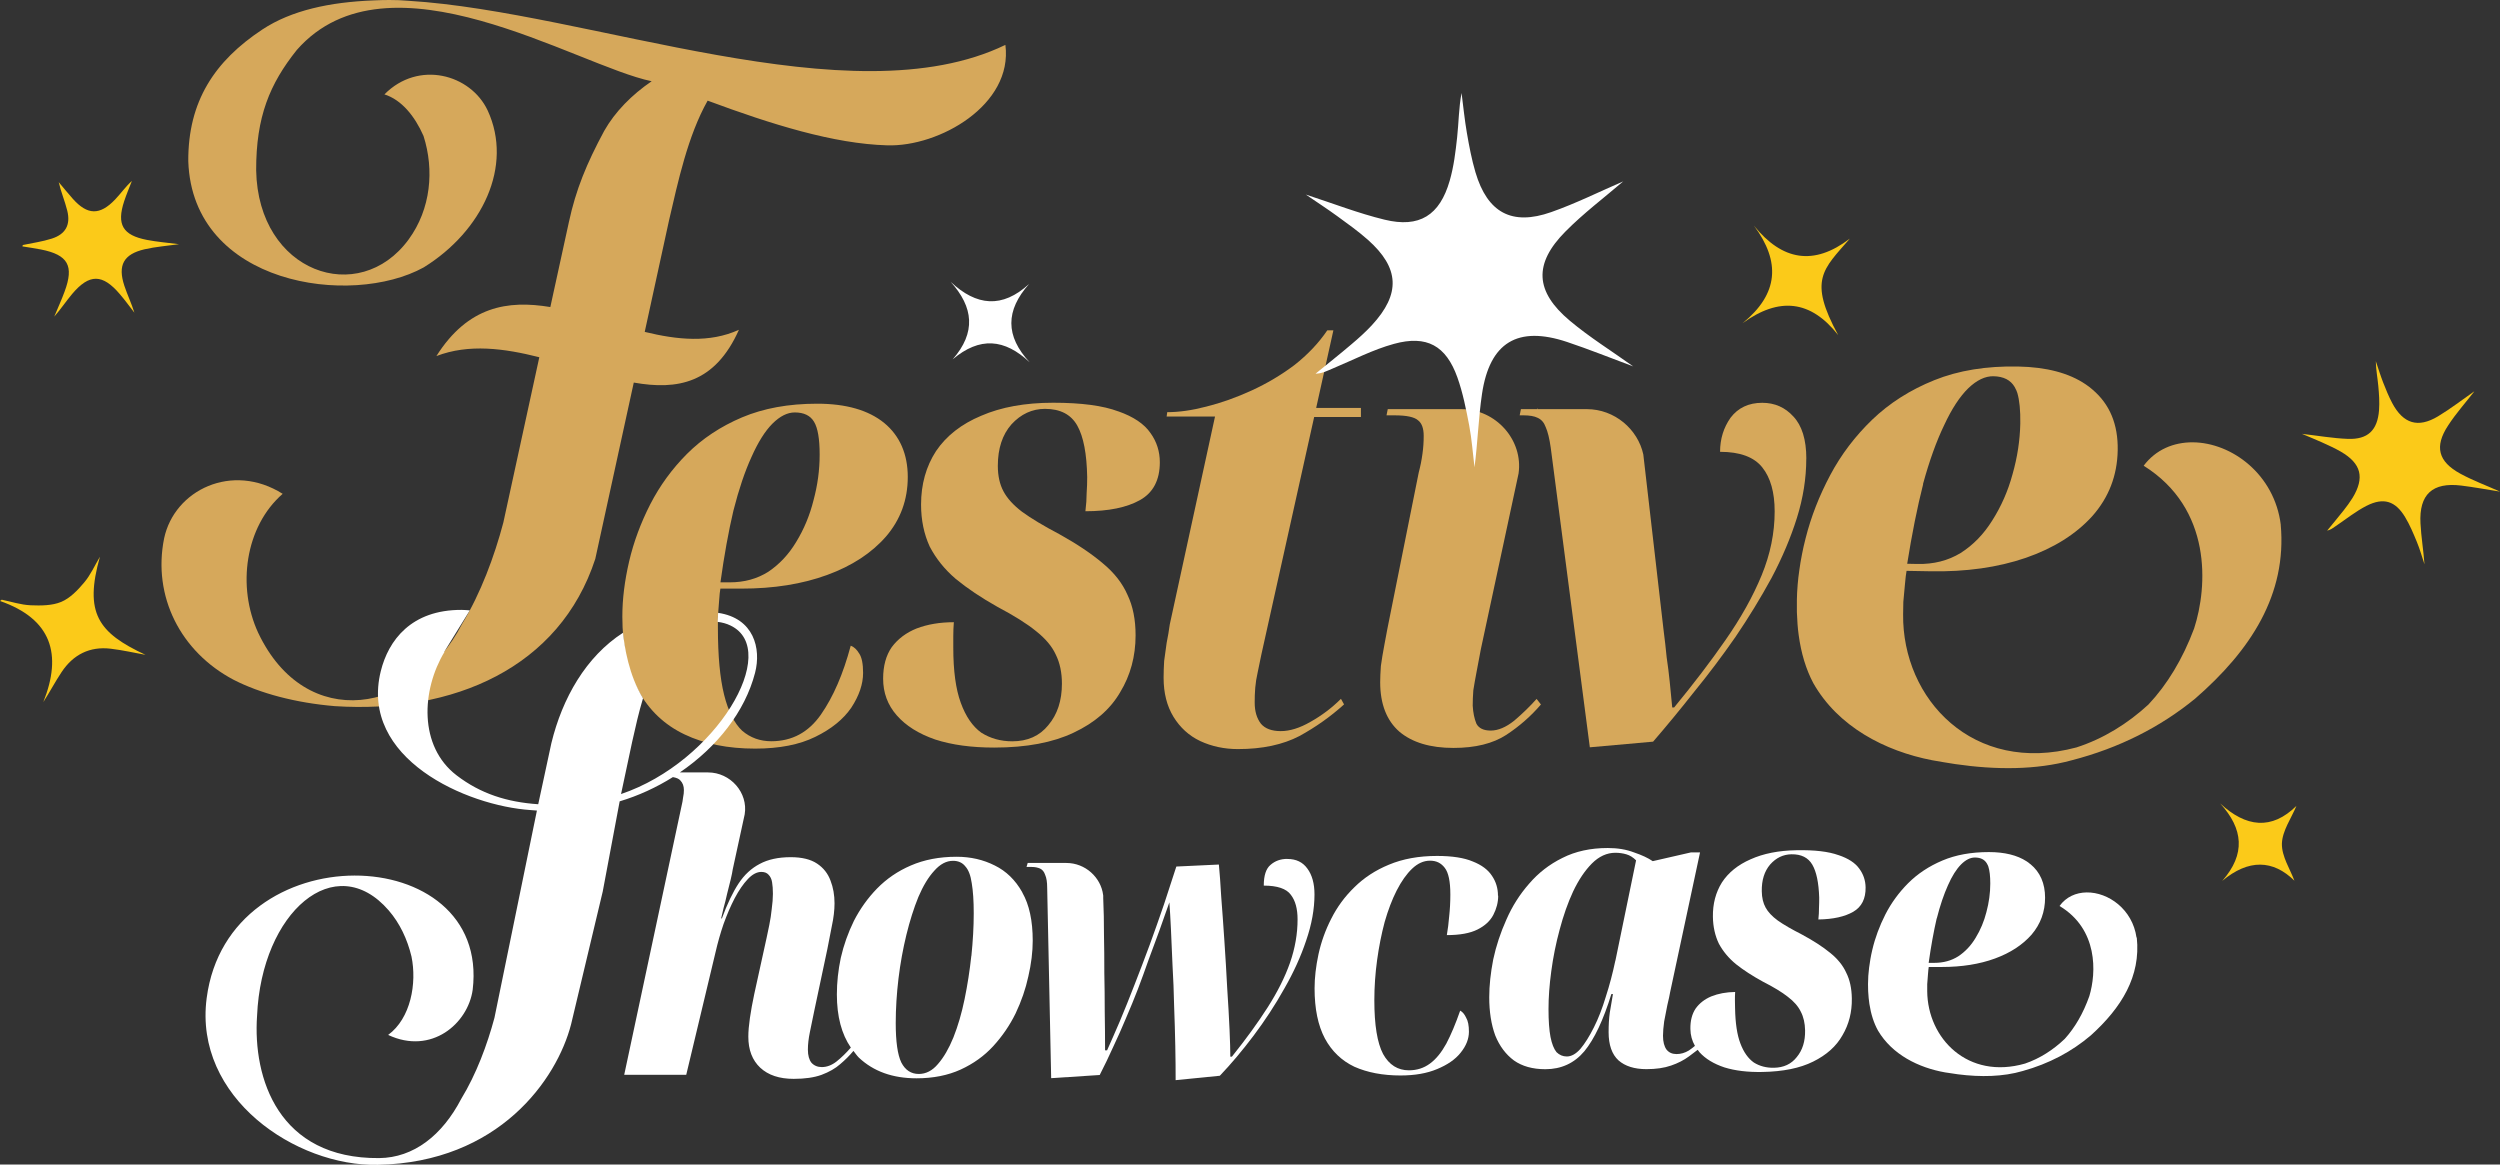 <?xml version="1.0" encoding="UTF-8"?>
<svg id="Layer_2" data-name="Layer 2" xmlns="http://www.w3.org/2000/svg" viewBox="0 0 363.14 169.16">
  <rect x="0" y="0" width="363.14" height="169.16" fill="#333333" stroke="none"/>
  <defs>
    <style>
      .cls-1 {
        fill: #7c4e9e;
      }

      .cls-2 {
        fill: #fff;
      }

      .cls-3 {
        fill: #fbca19;
      }

      .cls-4 {
        fill: #d6a85b;
      }
    </style>
  </defs>
  <g id="Layer_1-2" data-name="Layer 1">
    <g>
      <polygon class="cls-1" points="178.64 108.76 178.63 108.76 178.63 108.76 178.64 108.76"/>
      <path class="cls-3" d="M359.39,56.88c-1.26,1.62-2.66,3.19-3.79,4.93-2.01,3.06-1.45,5.24,1.79,7,1.82.99,3.79,1.72,5.76,2.6-1.93-.3-3.78-.65-5.65-.88-4.18-.51-6.13,1.28-5.91,5.49.1,1.98.44,3.94.58,5.95-.36-1.08-.66-2.18-1.1-3.24-.51-1.24-1.03-2.49-1.72-3.63-1.41-2.33-3.11-2.88-5.57-1.64-1.58.8-2.99,1.94-4.47,2.94-.39.26-.75.57-1.28.68.8-.98,1.61-1.94,2.39-2.93.46-.59.91-1.19,1.3-1.82,1.79-2.95,1.28-4.99-1.69-6.72-.9-.52-1.86-.95-2.81-1.38-.9-.41-1.82-.77-2.85-1.21,2.31.26,4.48.65,6.66.73,2.9.11,4.31-1.23,4.54-4.15.09-1.18,0-2.39-.11-3.57-.11-1.18-.34-2.35-.36-3.57.35,1.03.67,2.07,1.06,3.08.4,1.02.81,2.04,1.32,3,1.6,3.01,3.75,3.68,6.65,1.94,1.82-1.09,3.51-2.41,5.24-3.61Z"/>
      <g>
        <path class="cls-4" d="M123.57,93.8c-1.09,4.09-2.53,7.42-4.33,10-1.8,2.58-4.2,3.87-7.21,3.87-1.62,0-3.04-.51-4.23-1.53-1.14-1.08-2.02-2.82-2.62-5.23-.6-2.4-.9-5.65-.9-9.73v-1.62c.05-.79.11-1.56.18-2.35.05-.78.11-1.35.18-1.71h3.06c4.69,0,8.83-.66,12.44-1.98,3.61-1.32,6.46-3.18,8.56-5.59,2.11-2.46,3.16-5.35,3.16-8.65s-1.15-5.97-3.42-7.84c-2.28-1.86-5.53-2.8-9.73-2.8s-7.79.67-10.91,1.98c-3.12,1.32-5.8,3.1-8.02,5.32-2.16,2.17-3.93,4.6-5.32,7.3-1.38,2.7-2.41,5.47-3.07,8.29-.66,2.83-.99,5.5-.99,8.02,0,4.38.78,7.99,2.35,10.81,1.56,2.83,3.78,4.93,6.67,6.31,2.88,1.38,6.3,2.07,10.27,2.07h0c3.54,0,6.45-.58,8.74-1.71,2.34-1.14,4.08-2.56,5.23-4.24,1.14-1.74,1.71-3.42,1.71-5.05,0-1.32-.19-2.25-.55-2.79-.36-.6-.78-1-1.26-1.17ZM106.54,74.15c.78-3.07,1.65-5.65,2.61-7.75.96-2.17,1.98-3.79,3.06-4.87,1.09-1.08,2.16-1.62,3.24-1.62,1.32,0,2.25.45,2.79,1.35.55.9.82,2.49.82,4.77s-.3,4.45-.9,6.67c-.54,2.16-1.38,4.18-2.52,6.04-1.08,1.8-2.44,3.24-4.05,4.32-1.62,1.02-3.48,1.53-5.59,1.53h-1.35c.54-3.9,1.17-7.39,1.89-10.45Z"/>
        <path class="cls-4" d="M219.95,104.68c-1.2.96-2.34,1.44-3.42,1.44-1.02,0-1.71-.33-2.07-.99-.3-.73-.48-1.59-.54-2.62,0-.72.03-1.47.09-2.25.12-.78.28-1.65.46-2.61.18-1.02.39-2.14.63-3.34l5.48-25.53c.7-4.86-3.3-9.35-8.31-9.35h-10.69l-.18.9h1.17c1.74,0,2.88.24,3.42.73.54.42.81,1.17.81,2.25,0,.84-.05,1.71-.18,2.61-.12.9-.3,1.81-.54,2.71l-4.05,20.19c-.37,1.8-.67,3.36-.91,4.68-.24,1.26-.42,2.35-.54,3.24-.06.91-.1,1.68-.1,2.34,0,3.19.94,5.59,2.8,7.21,1.86,1.56,4.47,2.35,7.84,2.35,3.19,0,5.74-.64,7.67-1.89,1.92-1.26,3.6-2.74,5.04-4.42l-.63-.81c-.96,1.08-2.04,2.13-3.25,3.16Z"/>
        <path class="cls-4" d="M162.45,59.76c-2.23-.84-5.38-1.26-9.47-1.26s-7.57.64-10.45,1.89c-2.88,1.2-5.07,2.92-6.57,5.14-1.44,2.22-2.17,4.81-2.17,7.75,0,2.28.43,4.32,1.26,6.12.91,1.74,2.16,3.31,3.78,4.69,1.68,1.38,3.69,2.73,6.04,4.05,2.4,1.27,4.26,2.43,5.59,3.51,1.38,1.09,2.34,2.22,2.89,3.42.6,1.2.9,2.62.9,4.23,0,2.47-.66,4.48-1.98,6.04-1.26,1.56-3.01,2.34-5.23,2.34-1.68,0-3.19-.42-4.51-1.26-1.26-.91-2.25-2.35-2.97-4.33-.73-1.98-1.09-4.66-1.09-8.02v-1.71c0-.66.03-1.32.08-1.98-2.04,0-3.84.31-5.41.91-1.5.6-2.7,1.5-3.6,2.7-.84,1.2-1.26,2.74-1.26,4.6,0,2.04.66,3.82,1.98,5.32,1.31,1.5,3.18,2.68,5.59,3.51,2.4.78,5.26,1.17,8.56,1.17,4.68,0,8.53-.73,11.53-2.16,3.07-1.44,5.32-3.39,6.76-5.86,1.5-2.46,2.25-5.23,2.25-8.29,0-2.28-.39-4.23-1.17-5.86-.73-1.68-1.92-3.22-3.6-4.6-1.62-1.38-3.72-2.79-6.31-4.23-2.28-1.2-4.08-2.28-5.41-3.25-1.26-.96-2.16-1.95-2.7-2.97-.55-1.03-.82-2.26-.82-3.7,0-2.52.66-4.53,1.98-6.03,1.38-1.5,3.01-2.25,4.87-2.25,2.22,0,3.78.81,4.69,2.43.91,1.62,1.38,4.11,1.44,7.48,0,.73-.02,1.5-.08,2.35,0,.78-.06,1.65-.18,2.61,3.36,0,6-.54,7.93-1.62,1.92-1.08,2.88-2.91,2.88-5.5,0-1.56-.45-2.98-1.35-4.23-.9-1.32-2.46-2.38-4.68-3.16Z"/>
        <path class="cls-4" d="M262.38,66.62c0-2.77-.64-4.81-1.89-6.13-1.2-1.32-2.71-1.98-4.51-1.98-1.98,0-3.51.73-4.6,2.16-1.02,1.44-1.53,3.1-1.53,4.96,2.88,0,4.93.75,6.13,2.26,1.2,1.5,1.8,3.63,1.8,6.39,0,3.13-.63,6.22-1.89,9.28-1.26,3.07-3.01,6.19-5.23,9.38-2.16,3.12-4.66,6.39-7.48,9.82h-.28c-.12-1.26-.24-2.49-.36-3.69-.12-1.2-.27-2.4-.45-3.6-.12-1.26-.27-2.58-.45-3.96l-2.94-25.49c-.79-3.67-4.17-6.59-8.21-6.59h-7.17l.02-.09h-.08v.09s-2.34,0-2.34,0l-.18.9h.54c.9,0,1.59.12,2.07.36.55.25.93.69,1.17,1.35.3.67.54,1.65.73,2.98l5.68,43.53,9.19-.82c1.92-2.22,3.9-4.62,5.94-7.21,2.11-2.58,4.12-5.26,6.04-8.02,1.92-2.83,3.66-5.68,5.23-8.56,1.56-2.95,2.79-5.86,3.69-8.74.9-2.89,1.35-5.74,1.35-8.56Z"/>
        <path class="cls-4" d="M107.32,47.91c-4.28,1.94-8.94,1.45-13.67.3l3.54-16.24c1.29-5.55,2.71-12.23,5.6-17.35,9.31,3.46,18.33,6.27,26.06,6.49,7.57.25,18.31-5.87,17.19-14.59C123.58,17.38,85.68,1.73,59.38.12c-.97-.08-1.92-.13-2.83-.12-.68,0-1.44.02-2.35.06-6.26.25-11.85,1.42-16.1,4.23-6.92,4.58-10.8,10.43-10.75,19.13.61,17.98,23.64,21.25,34.2,15.42,8.54-5.29,13.01-14.74,9.29-22.79-2.47-5.27-10.06-7.35-15-2.34,2.48.78,4.41,3.15,5.68,6.04,1.58,4.94,1.07,10.61-2.16,15.03-7.2,9.85-21.88,4.85-22.15-10.04-.02-7.76,1.96-12.55,5.91-17.49,13.32-15.14,40.63,2.3,51.54,4.55-2.89,1.97-5.32,4.43-6.9,7.22-2.56,4.76-4.11,8.53-5.12,13.22l-2.7,12.36c-6.2-1.03-11.97-.12-16.55,7.12,4.72-1.81,9.85-1.12,14.95.17l-5.23,24.03c-1.3,4.9-3.27,10.24-6,14.73-6.77,13.12-22.7,15.83-29.6,1.28-3.12-6.72-1.91-15.44,3.55-20.2-7.34-4.63-15.73-.55-17.22,6.47-1.7,8.43,2.39,16.47,10.07,20.53,3.88,2,9.1,3.37,14.72,3.84,17.22,1.11,32.67-5.55,37.84-21.39l5.59-25.61c6.33,1.12,11.8.14,15.28-7.68Z"/>
        <path class="cls-4" d="M331.3,76.25c-.91-7.37-7.15-11.96-12.78-12-2.76-.02-5.37,1.04-7.14,3.4,9.96,6.22,9.31,17.53,7.33,23.64-1.66,4.44-3.91,8.15-6.64,11.05-3.05,2.8-6.55,4.97-10.46,6.23-14.98,4.01-25.3-7-25.17-19.33l.03-1.81c.07-.87.16-1.74.24-2.6.08-.88.15-1.51.23-1.91l3.42.06c5.22.1,9.85-.56,13.9-1.95,4.04-1.4,7.27-3.42,9.66-6.06,2.39-2.7,3.63-5.89,3.69-9.57.07-3.75-1.15-6.69-3.66-8.81l-.03-.03c-.3-.26-.62-.5-.96-.73-2.43-1.65-5.7-2.51-9.8-2.59h-.02c-4.61-.09-8.66.57-12.16,1.98-3.51,1.41-6.52,3.33-9.05,5.76-2.45,2.37-4.48,5.03-6.07,8.02-1.59,2.99-2.79,6.04-3.58,9.18-.21.79-.38,1.57-.53,2.34-.15.76-.28,1.51-.38,2.26-.11.73-.19,1.46-.25,2.17v.03c-.06.72-.1,1.42-.11,2.12,0,.61.01,1.2,0,1.78,0,0,0,.03,0,.03.02.58.05,1.13.09,1.69v.03c.04.55.1,1.09.17,1.61.36,2.67,1.07,5,2.12,6.98,3.59,6.34,10.4,9.88,17.27,11.21.56.11,1.12.2,1.68.29s1.11.19,1.68.27c5.92.86,11.75.86,16.9-.55,6.89-1.78,12.87-4.81,17.94-8.96,8.11-7.05,13.34-15.14,12.43-25.27ZM279.32,70.34c.93-3.4,1.96-6.26,3.08-8.58,1.11-2.4,2.29-4.18,3.51-5.37,1.23-1.18,2.45-1.76,3.65-1.74,1.47.03,2.49.55,3.08,1.56.07.12.13.23.19.38,0,0,0,.03.03.04.06.14.12.29.17.45.31,1.05.46,2.53.43,4.43-.05,2.48-.43,4.94-1.14,7.42-.65,2.4-1.63,4.62-2.93,6.67-1.24,1.99-2.77,3.57-4.6,4.73-1.83,1.11-3.92,1.64-6.27,1.59l-1.49-.03c.69-4.32,1.46-8.18,2.32-11.57Z"/>
        <path class="cls-4" d="M193.7,47.98h-.9c-1.26,1.86-2.86,3.54-4.78,5.05-1.92,1.44-3.99,2.67-6.21,3.69-2.23,1.02-4.42,1.8-6.58,2.34-2.1.55-3.99.81-5.68.81l-.09.63h7.03l-6.57,30.19c-.12.91-.28,1.8-.46,2.71-.12.9-.24,1.77-.36,2.61-.05.85-.08,1.65-.08,2.44,0,2.22.48,4.11,1.44,5.68.96,1.56,2.25,2.74,3.87,3.51,1.68.78,3.51,1.17,5.49,1.17,3.54,0,6.52-.64,8.92-1.89,2.41-1.32,4.57-2.86,6.49-4.6l-.45-.81c-1.32,1.32-2.8,2.43-4.42,3.34-1.56.9-3,1.35-4.32,1.35s-2.28-.36-2.89-1.08c-.6-.79-.9-1.8-.9-3.06,0-.73.02-1.44.08-2.16.06-.73.18-1.47.36-2.26.18-.84.36-1.71.54-2.61l7.66-34.46h6.79v-1.31h-6.5l2.5-11.27Z"/>
      </g>
      <path class="cls-2" d="M217.59,130.11c0-1.07-.29-2.04-.87-2.89-.58-.89-1.51-1.58-2.78-2.08-1.27-.54-3-.81-5.2-.81-2.66,0-4.99.43-6.99,1.27-1.97.81-3.64,1.91-5.03,3.29-1.39,1.35-2.5,2.87-3.35,4.56-.85,1.66-1.46,3.37-1.85,5.15-.38,1.77-.57,3.43-.57,4.97,0,2.97.5,5.39,1.5,7.28,1,1.85,2.43,3.22,4.28,4.1,1.89.84,4.12,1.27,6.7,1.27,2.08,0,3.85-.31,5.32-.93,1.5-.62,2.64-1.4,3.41-2.37.81-1,1.21-2.02,1.21-3.06,0-.89-.13-1.56-.4-2.02-.23-.5-.52-.85-.87-1.04-.66,1.89-1.33,3.49-2.02,4.8-.7,1.27-1.48,2.24-2.37,2.89-.89.66-1.91.98-3.06.98-1.62,0-2.87-.79-3.75-2.37-.85-1.62-1.27-4.22-1.27-7.8,0-1.97.14-3.91.4-5.83.27-1.97.64-3.82,1.1-5.55.5-1.74,1.08-3.26,1.74-4.56.69-1.35,1.44-2.41,2.25-3.18.81-.77,1.67-1.16,2.6-1.16s1.6.34,2.14,1.04c.54.69.81,1.98.81,3.87,0,1.12-.06,2.18-.17,3.18-.08.96-.19,1.87-.34,2.72,1.89,0,3.37-.27,4.45-.81,1.08-.54,1.85-1.25,2.31-2.14.46-.89.7-1.81.7-2.78Z"/>
      <path class="cls-2" d="M186.98,124.76c-.96,0-1.77.29-2.43.87-.65.54-.98,1.54-.98,3.01,1.96,0,3.28.44,3.93,1.33.66.85.98,2.04.98,3.58,0,2.08-.36,4.18-1.1,6.3-.73,2.08-1.81,4.23-3.24,6.47-1.42,2.23-3.16,4.62-5.2,7.17h-.23c0-.85-.03-2.16-.11-3.93-.08-1.77-.19-3.77-.34-6.01-.12-2.27-.25-4.56-.41-6.88-.15-2.31-.31-4.45-.46-6.41-.11-1.97-.23-3.52-.34-4.68l-6.18.29c-.54,1.7-1.14,3.52-1.79,5.49-.66,1.93-1.35,3.89-2.08,5.89-.73,1.97-1.46,3.89-2.2,5.78-.73,1.89-1.44,3.66-2.14,5.32-.7,1.62-1.31,3.03-1.85,4.22h-.29c0-1.89-.02-3.77-.05-5.66,0-1.89-.02-3.75-.06-5.6,0-1.89-.01-3.74-.05-5.55,0-1.81-.03-3.58-.11-5.32,0-.11,0-.22,0-.34,0-.03,0-.05-.01-.09-.32-2.56-2.59-4.66-5.34-4.66h-5.62l-.17.58h.75c.46,0,.87.08,1.21.23.35.16.6.47.75.93.19.43.29,1.04.29,1.85l.58,27.67,7.05-.46c.69-1.35,1.35-2.71,1.97-4.1.66-1.39,1.27-2.77,1.85-4.16.62-1.43,1.19-2.83,1.73-4.22.54-1.42,1.06-2.85,1.56-4.28.54-1.42,1.06-2.83,1.56-4.22.5-1.39.98-2.75,1.45-4.1.08,1,.15,2.31.23,3.93.08,1.58.15,3.33.23,5.26.11,1.89.19,3.83.23,5.84.08,2,.13,3.95.17,5.83.04,1.85.05,3.51.05,4.97l6.42-.64c1.65-1.73,3.29-3.68,4.91-5.83,1.65-2.2,3.14-4.47,4.45-6.82,1.35-2.35,2.41-4.68,3.18-6.99.81-2.35,1.21-4.58,1.21-6.7,0-1.58-.35-2.83-1.04-3.76-.66-.92-1.62-1.39-2.89-1.39Z"/>
      <path class="cls-2" d="M310.34,136.18c-.58-4.1-4.1-6.59-7.24-6.55-1.54.02-2.98.64-3.94,1.97,5.61,3.36,5.36,9.67,4.33,13.09-.88,2.49-2.09,4.58-3.58,6.22-1.67,1.59-3.6,2.84-5.76,3.58-8.3,2.39-14.16-3.64-14.21-10.51v-1.01c.03-.48.07-.97.11-1.45.04-.49.07-.84.11-1.06h1.9c2.91,0,5.48-.41,7.72-1.23,2.24-.82,4.01-1.98,5.32-3.47,1.3-1.53,1.96-3.32,1.96-5.37s-.71-3.71-2.13-4.87h-.02c-.17-.16-.35-.29-.54-.41-1.37-.89-3.2-1.34-5.48-1.34h0c-2.57,0-4.82.41-6.75,1.23-1.94.82-3.6,1.92-4.98,3.3-1.34,1.35-2.44,2.85-3.3,4.53-.85,1.68-1.49,3.39-1.9,5.15-.11.44-.19.88-.27,1.31-.07.43-.14.84-.19,1.26-.05.41-.09.81-.12,1.21v.02c-.02.4-.04.79-.04,1.18,0,.34.02.67.02.99,0,0,0,.02,0,.02.02.32.04.63.07.94v.02c.03.31.07.6.11.9.23,1.48.64,2.77,1.25,3.87,2.06,3.49,5.89,5.39,9.74,6.07.31.06.63.1.94.14.31.05.62.09.94.14,3.3.42,6.55.36,9.4-.48,3.82-1.06,7.12-2.81,9.9-5.18,4.44-4.01,7.27-8.57,6.67-14.2ZM281.33,133.41c.48-1.9,1.03-3.5,1.62-4.81.59-1.35,1.23-2.35,1.9-3.03.67-.67,1.34-1.01,2.01-1.01.82,0,1.39.28,1.73.84.04.07.07.13.11.21,0,0,0,.02.02.02.04.08.07.16.1.25.19.58.28,1.4.28,2.46,0,1.38-.19,2.76-.56,4.14-.34,1.34-.86,2.59-1.57,3.75-.67,1.12-1.51,2.01-2.52,2.68-1.01.64-2.17.95-3.47.95h-.83c.34-2.41.73-4.57,1.17-6.47Z"/>
      <path class="cls-2" d="M267.04,124.21c-1.44-.52-3.46-.76-6.08-.71-2.62.04-4.84.49-6.68,1.32-1.83.8-3.22,1.92-4.16,3.36-.9,1.44-1.34,3.11-1.31,4.99.02,1.46.32,2.77.87,3.91.6,1.11,1.42,2.1,2.48,2.97,1.09.87,2.4,1.71,3.91,2.54,1.55.79,2.76,1.52,3.62,2.2.9.68,1.52,1.4,1.89,2.17.4.77.6,1.67.62,2.7.03,1.58-.37,2.88-1.21,3.89-.79,1.01-1.9,1.53-3.33,1.55-1.08.02-2.05-.23-2.9-.76-.81-.57-1.47-1.48-1.95-2.75-.49-1.26-.74-2.98-.78-5.13,0-.34-.01-.71-.02-1.1,0-.42,0-.84.03-1.27-1.31.02-2.46.24-3.46.64-.96.4-1.72.99-2.28,1.77-.52.78-.78,1.77-.76,2.96.01.91.24,1.72.66,2.46-.29.22-.56.47-.88.67-.58.35-1.17.52-1.79.52s-1.1-.21-1.45-.64c-.34-.46-.52-1.14-.52-2.02,0-.58.06-1.27.17-2.08.15-.81.31-1.6.46-2.37.2-.81.33-1.44.41-1.9l4.34-20.28h-1.33l-5.54,1.27c-.69-.47-1.6-.89-2.72-1.27-1.12-.43-2.39-.64-3.81-.64-2.5,0-4.7.48-6.59,1.44-1.89.93-3.5,2.18-4.85,3.76-1.35,1.54-2.45,3.27-3.29,5.2-.85,1.89-1.49,3.82-1.91,5.78-.38,1.96-.58,3.79-.58,5.49,0,2.12.29,3.97.87,5.55.62,1.54,1.53,2.76,2.72,3.64,1.19.84,2.71,1.27,4.56,1.27,2.31,0,4.2-.87,5.66-2.6,1.46-1.77,2.77-4.55,3.93-8.32h.23c-.15.96-.31,1.87-.46,2.71-.12.85-.17,1.79-.17,2.83,0,1.85.48,3.22,1.44,4.1.96.84,2.31,1.27,4.05,1.27,1.39,0,2.58-.17,3.58-.52,1-.34,1.87-.79,2.6-1.33.46-.34.87-.65,1.27-.96.09.12.17.24.27.36.86.95,2.06,1.68,3.62,2.2,1.55.48,3.38.7,5.5.66,3-.05,5.46-.55,7.37-1.5,1.95-.96,3.37-2.23,4.27-3.83.94-1.59,1.39-3.37,1.36-5.34-.02-1.46-.29-2.71-.81-3.74-.48-1.07-1.27-2.04-2.36-2.91-1.06-.87-2.42-1.75-4.09-2.65-1.47-.75-2.64-1.42-3.5-2.03-.82-.6-1.41-1.23-1.76-1.87-.36-.65-.55-1.44-.56-2.37-.03-1.62.38-2.91,1.21-3.89.87-.98,1.9-1.47,3.1-1.49,1.42-.02,2.43.48,3.03,1.51.6,1.03.93,2.62,1,4.78,0,.47,0,.96-.03,1.51,0,.5-.02,1.06-.09,1.67,2.16-.03,3.84-.41,5.07-1.12,1.22-.71,1.82-1.9,1.79-3.55-.02-1-.32-1.9-.91-2.7-.59-.84-1.6-1.5-3.03-1.98ZM234.64,139.53c-.39,1.85-.85,3.6-1.39,5.26-.5,1.66-1.07,3.14-1.73,4.45-.66,1.31-1.31,2.35-1.96,3.12-.65.73-1.31,1.1-1.97,1.1-.58,0-1.07-.21-1.5-.63-.38-.47-.67-1.2-.87-2.2-.19-1-.29-2.35-.29-4.05s.13-3.49.4-5.49c.27-2.04.68-4.07,1.22-6.06.54-2.04,1.19-3.89,1.96-5.55.81-1.7,1.72-3.04,2.72-4.05,1.04-1.04,2.18-1.56,3.41-1.56.58,0,1.12.08,1.62.23.5.15.96.44,1.39.87l-3,14.56Z"/>
      <path class="cls-2" d="M148.48,129.59c-1-1.77-2.33-3.06-3.98-3.87-1.66-.84-3.5-1.27-5.55-1.27-2.5,0-4.72.43-6.65,1.27-1.89.81-3.52,1.93-4.91,3.35-1.35,1.39-2.46,2.95-3.35,4.68-.85,1.74-1.49,3.53-1.91,5.38-.38,1.81-.57,3.58-.57,5.32,0,3.21.69,5.77,2.03,7.72-.68.78-1.37,1.45-2.08,2.02-.69.54-1.41.81-2.14.81-.61,0-1.12-.21-1.5-.63-.34-.43-.52-1.06-.52-1.91,0-.77.1-1.62.29-2.54.19-.96.4-1.98.63-3.06l1.91-9.01c.19-1,.4-2.1.64-3.29.27-1.23.4-2.35.4-3.35,0-1.19-.19-2.29-.58-3.29-.38-1.04-1.04-1.87-1.96-2.48-.93-.62-2.2-.93-3.82-.93-1.81,0-3.31.33-4.51.98-1.19.62-2.22,1.56-3.06,2.83-.84,1.27-1.65,2.96-2.43,5.08h-.11c.08-.34.2-.85.35-1.5.19-.66.36-1.35.52-2.08.19-.77.36-1.46.52-2.08.16-.66.25-1.14.29-1.44l1.74-8.01c.52-3.15-2.07-6.09-5.32-6.09h-4.1c5.4-3.67,9.48-8.85,10.93-14.48.91-3.52-.17-7.93-5.37-8.7-.01.44-.04.89-.07,1.31.65.08,1.28.24,1.89.54,7.41,3.59-2.08,19.79-15.92,24.47l1.62-7.61c.48-2.16.96-4.27,1.57-6.3-2.05-3.34-2.7-7.48-2.9-9.52-5.39,3.47-8.82,9.5-10.41,16.04l-1.91,8.87c-4.51-.3-8.37-1.52-11.86-4.2-5.51-4.22-5.11-12.37-1.75-17.94l-.07.04,3.74-6.06c-.41-.03-.82-.07-1.21-.07-7.3-.02-10.61,4.42-11.72,8.9-3.14,12.7,12.46,19.57,21.8,20.18.29.03.59.04.88.07l-6.17,30.11c-1.05,3.91-2.63,8.17-4.82,11.76-2.77,5.32-6.92,8.56-11.92,8.61-14.66.13-18.37-11.62-17.74-20.67.65-15.11,11.36-24.28,19.12-15.31,1.62,1.87,2.71,4.2,3.31,6.7.8,3.89-.1,8.98-3.39,11.39,6.28,2.95,11.6-1.65,12.28-6.56,1.31-10.91-7.57-16.61-17.16-16.59-9.59.02-19.91,5.78-21.48,17.8-1.9,14.48,12.98,24.46,24.84,24.22,17.65-.35,26.03-12.44,28.09-20.4l4.6-19.3,2.46-13.1c2.74-.82,5.35-2.03,7.73-3.52.52.09.89.25,1.08.48.34.35.52.81.52,1.39,0,.34-.03.71-.12,1.1-.03.34-.11.77-.23,1.27l-8.32,39h9.01l4.27-17.86c.31-1.35.69-2.69,1.15-4.04.5-1.38,1.04-2.64,1.62-3.75.61-1.16,1.25-2.08,1.91-2.78.65-.69,1.31-1.04,1.96-1.04.46,0,.81.14,1.04.4.27.27.45.64.52,1.1.08.47.12,1.02.12,1.68s-.06,1.39-.17,2.2c-.08.77-.19,1.54-.35,2.31-.15.73-.29,1.37-.4,1.91l-1.79,8.15c-.27,1.27-.48,2.43-.63,3.47-.15,1.04-.23,1.95-.23,2.71,0,1.93.58,3.43,1.73,4.51,1.16,1.08,2.78,1.62,4.86,1.62,1.62,0,2.96-.19,4.04-.58,1.12-.42,2.02-.94,2.72-1.56.71-.6,1.35-1.24,1.92-1.92.26.33.49.68.78.97,2.12,2,4.91,3.01,8.38,3.01,2.43,0,4.56-.43,6.41-1.27,1.85-.85,3.43-1.98,4.74-3.41,1.31-1.43,2.39-3.01,3.24-4.74.84-1.77,1.46-3.56,1.85-5.37.43-1.85.64-3.59.64-5.2,0-2.89-.5-5.22-1.51-6.99ZM141.09,138.84c-.23,2.16-.56,4.26-.98,6.3-.42,2.04-.96,3.89-1.62,5.55-.66,1.62-1.41,2.91-2.25,3.87-.81.96-1.74,1.44-2.78,1.44-1.12,0-1.97-.56-2.54-1.67-.54-1.12-.81-3.03-.81-5.72,0-2.12.14-4.28.4-6.47.27-2.23.66-4.35,1.15-6.36.5-2.04,1.08-3.87,1.74-5.49.69-1.62,1.46-2.89,2.31-3.81.85-.96,1.75-1.44,2.72-1.44.77,0,1.37.27,1.79.81.46.5.77,1.31.93,2.43.19,1.12.29,2.58.29,4.39,0,1.96-.12,4.03-.34,6.18Z"/>
      <path class="cls-2" d="M235.8,26.33c-2.8,2.4-5.8,4.66-8.42,7.31-4.63,4.67-4.42,8.7.65,12.95,2.85,2.39,6.05,4.38,9.2,6.63-3.28-1.22-6.41-2.48-9.61-3.55-7.17-2.39-11.24.06-12.35,7.55-.52,3.51-.62,7.08-1.09,10.66-.25-2.03-.39-4.08-.77-6.08-.45-2.36-.92-4.74-1.72-6.99-1.65-4.6-4.44-6.17-9.21-4.86-3.06.84-5.95,2.35-8.9,3.58-.77.32-1.51.73-2.49.75,1.75-1.43,3.53-2.83,5.25-4.3,1.02-.86,2.02-1.76,2.93-2.74,4.2-4.55,4.03-8.31-.58-12.41-1.4-1.24-2.93-2.33-4.44-3.43-1.43-1.04-2.92-2.01-4.58-3.14,3.97,1.29,7.65,2.73,11.45,3.65,5.06,1.23,8.01-.62,9.46-5.67.59-2.04.85-4.2,1.08-6.32.23-2.11.23-4.25.64-6.41.25,1.93.44,3.87.77,5.78.33,1.93.7,3.87,1.25,5.74,1.74,5.86,5.28,7.8,11,5.78,3.59-1.26,7.03-2.98,10.5-4.48Z"/>
      <path class="cls-3" d="M14.52,80.85c-2.32,8.22-.27,11.06,6.62,14.27-1.59-.29-3.31-.68-5.05-.89-3.06-.37-5.46.86-7.14,3.39-.92,1.38-1.69,2.85-2.66,4.36,2.78-6.94,1.21-12.06-6.28-14.68.08-.06.16-.13.24-.19,1.4.29,2.79.75,4.2.81,1.48.06,3.12.06,4.44-.49,1.29-.54,2.4-1.7,3.33-2.81.94-1.11,1.55-2.5,2.3-3.76Z"/>
      <path class="cls-3" d="M3.32,35.59c1.4-.3,2.84-.49,4.2-.93,2.01-.64,2.76-2.01,2.25-4.06-.34-1.38-.91-2.7-1.24-4.14.68.8,1.34,1.62,2.04,2.41,2.13,2.39,3.93,2.44,6.16.1.82-.86,1.5-1.85,2.43-2.69-.38.98-.79,1.94-1.12,2.94-1.12,3.39-.23,4.95,3.31,5.63,1.5.29,3.04.41,4.65.62-1.74.25-3.4.37-5,.74-3.05.71-3.92,2.31-2.94,5.29.43,1.31,1.04,2.56,1.46,3.92-.7-.9-1.36-1.82-2.1-2.68-2.53-2.98-4.44-3-6.94-.04-.89,1.06-1.66,2.22-2.6,3.29.5-1.21,1.05-2.4,1.5-3.63,1.4-3.76.51-5.34-3.43-6.12-.9-.18-1.8-.3-2.7-.45l.06-.18Z"/>
      <path class="cls-3" d="M254.77,32.78c4.12,5.09,8.7,5.87,13.93,1.88-3.9,4.5-6.07,5.97-1.69,14.02-4-5.1-8.58-5.58-13.88-1.74,5.22-4.25,5.55-8.9,1.64-14.16Z"/>
      <path class="cls-3" d="M333.29,127.94c-3.11-3.07-6.67-3.19-10.5.02,3.43-3.9,3.07-7.56-.3-11.26,3.75,3.48,7.48,3.91,11.08.36-.73,1.78-2.06,3.62-2.11,5.49-.04,1.86,1.22,3.74,1.82,5.39Z"/>
      <path class="cls-2" d="M149.49,41.24c-3.44,3.86-3.48,7.57.08,11.39-3.65-3.44-7.26-3.75-11.19-.43,3.42-3.91,3.04-7.57-.3-11.27,3.77,3.54,7.5,3.89,11.41.31Z"/>
    </g>
  </g>
</svg>